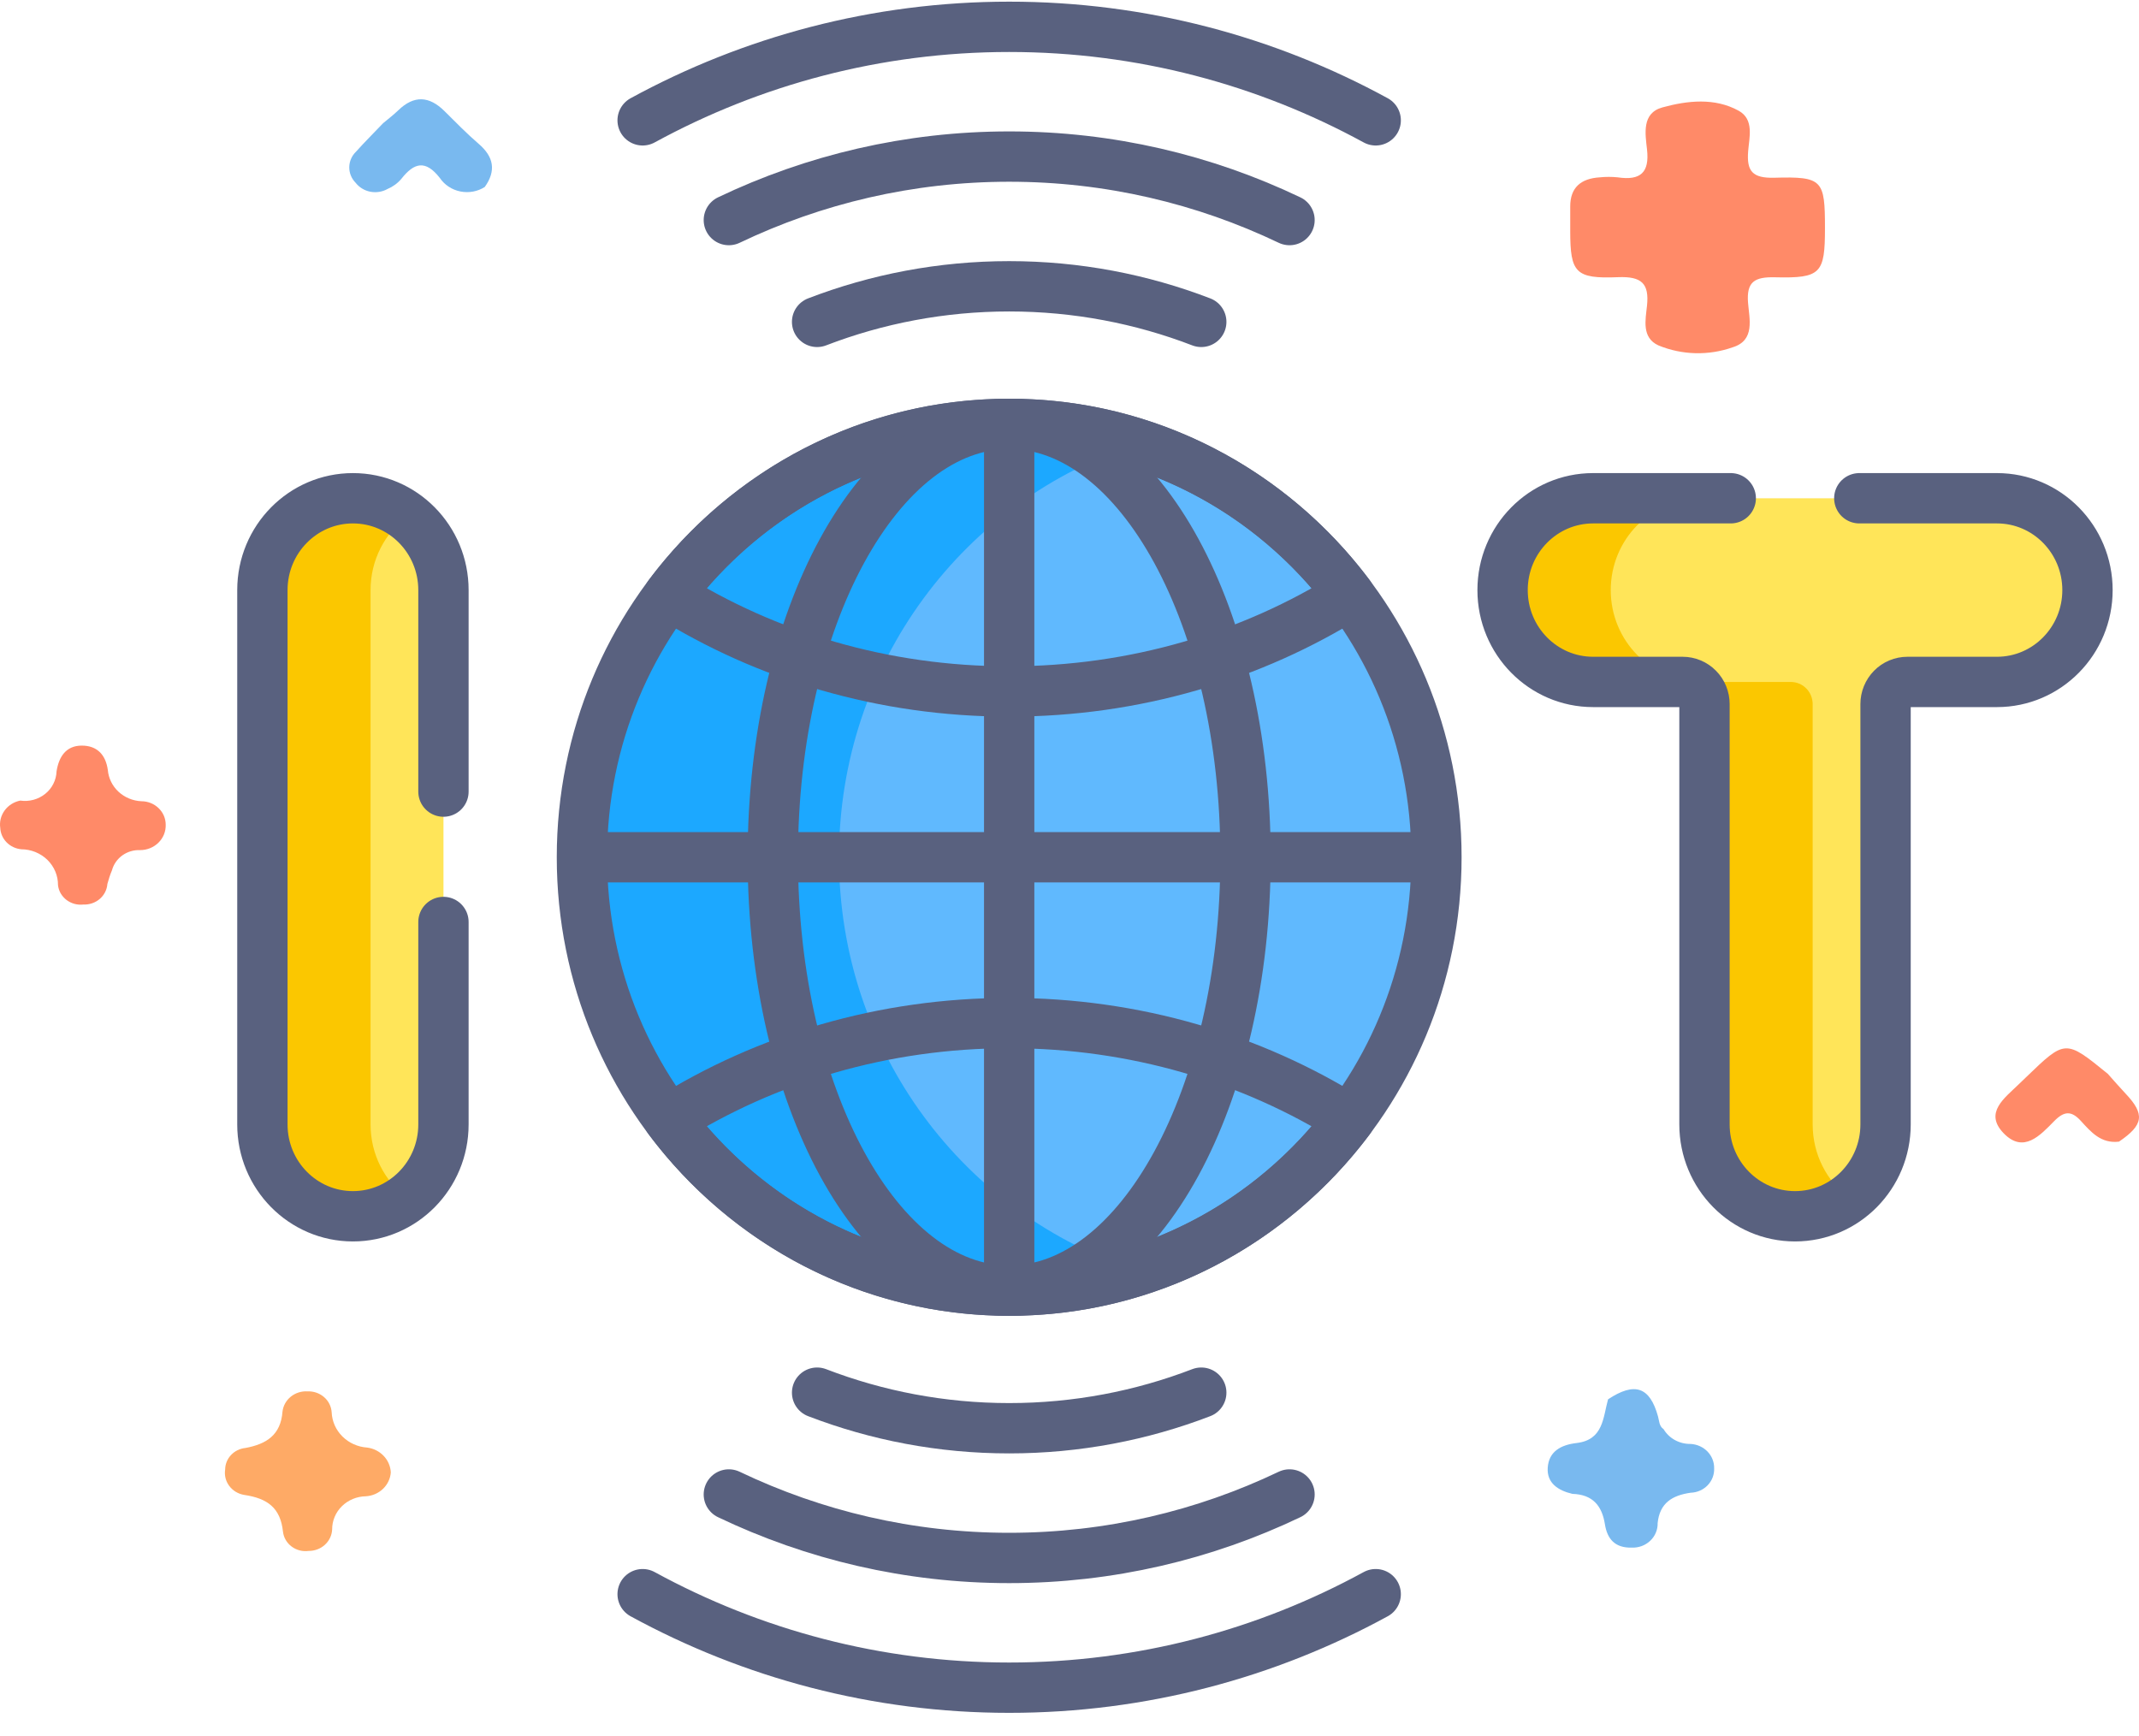 <svg width="85" height="69" viewBox="0 0 85 69" fill="none" xmlns="http://www.w3.org/2000/svg">
<path d="M62.484 59.364C61.913 59.23 61.463 58.933 61.504 58.325C61.546 57.689 62.01 57.418 62.654 57.343C63.718 57.217 63.7 56.33 63.901 55.607C64.959 54.906 65.562 55.109 65.887 56.288C65.937 56.469 65.927 56.668 66.108 56.794C66.216 56.975 66.373 57.125 66.562 57.228C66.751 57.331 66.965 57.383 67.182 57.38C67.438 57.393 67.679 57.502 67.854 57.683C68.028 57.864 68.123 58.104 68.117 58.351C68.122 58.473 68.102 58.595 68.058 58.71C68.014 58.825 67.947 58.93 67.861 59.02C67.775 59.11 67.671 59.183 67.556 59.234C67.441 59.285 67.316 59.314 67.189 59.318C66.451 59.422 65.953 59.727 65.872 60.525C65.876 60.656 65.851 60.785 65.8 60.906C65.75 61.027 65.674 61.137 65.577 61.228C65.481 61.319 65.366 61.391 65.239 61.438C65.113 61.484 64.978 61.505 64.843 61.5C64.166 61.517 63.867 61.145 63.777 60.575C63.662 59.843 63.297 59.389 62.484 59.364Z" fill="#79B9EF"/>
<path d="M84.205 45.367C83.491 45.454 83.091 44.983 82.693 44.547C82.31 44.125 82.022 44.152 81.63 44.551C81.076 45.114 80.411 45.858 79.614 45.026C78.835 44.213 79.663 43.633 80.226 43.083C80.321 42.991 80.417 42.899 80.512 42.808C82.074 41.301 82.074 41.301 83.759 42.671C83.996 42.935 84.226 43.203 84.47 43.462C85.242 44.279 85.184 44.702 84.205 45.367Z" fill="#FF8A68"/>
<path d="M15.53 58.512C15.512 58.759 15.401 58.992 15.218 59.166C15.035 59.341 14.792 59.445 14.535 59.46C14.177 59.467 13.836 59.608 13.586 59.855C13.336 60.101 13.197 60.433 13.199 60.778C13.189 61.008 13.086 61.227 12.912 61.386C12.738 61.545 12.507 61.633 12.267 61.631C12.148 61.647 12.027 61.641 11.911 61.611C11.795 61.582 11.686 61.53 11.591 61.459C11.495 61.389 11.416 61.3 11.357 61.2C11.297 61.099 11.26 60.988 11.246 60.873C11.146 59.92 10.632 59.544 9.706 59.406C9.467 59.367 9.254 59.24 9.112 59.051C8.97 58.863 8.911 58.628 8.947 58.398C8.948 58.185 9.031 57.979 9.18 57.821C9.329 57.662 9.533 57.562 9.753 57.54C10.593 57.385 11.156 57.021 11.226 56.096C11.252 55.864 11.371 55.651 11.556 55.501C11.742 55.351 11.98 55.276 12.222 55.291C12.463 55.281 12.698 55.363 12.877 55.518C13.057 55.674 13.165 55.891 13.18 56.123C13.195 56.483 13.347 56.825 13.607 57.083C13.868 57.342 14.218 57.499 14.591 57.524C14.843 57.557 15.075 57.674 15.246 57.854C15.418 58.034 15.518 58.267 15.53 58.512Z" fill="#FEAA66"/>
<path d="M15.225 4.895C15.427 4.725 15.639 4.565 15.828 4.382C16.455 3.775 17.057 3.815 17.662 4.414C18.108 4.856 18.547 5.308 19.023 5.717C19.627 6.235 19.72 6.79 19.264 7.43C19.123 7.52 18.965 7.582 18.798 7.613C18.632 7.643 18.461 7.642 18.295 7.609C18.129 7.576 17.971 7.511 17.831 7.419C17.692 7.328 17.572 7.21 17.479 7.073C16.907 6.34 16.457 6.462 15.949 7.107C15.801 7.283 15.61 7.422 15.395 7.512C15.189 7.626 14.946 7.664 14.713 7.618C14.48 7.572 14.273 7.445 14.13 7.261C13.967 7.095 13.876 6.873 13.879 6.644C13.882 6.414 13.976 6.195 14.144 6.031C14.491 5.643 14.864 5.274 15.225 4.895Z" fill="#79B9EF"/>
<path d="M0.805 31.814C0.98 31.84 1.159 31.829 1.33 31.783C1.501 31.737 1.66 31.656 1.796 31.547C1.932 31.438 2.043 31.302 2.12 31.148C2.198 30.994 2.241 30.827 2.247 30.656C2.334 30.089 2.612 29.631 3.246 29.629C3.849 29.627 4.201 29.984 4.285 30.601C4.314 30.928 4.464 31.234 4.709 31.462C4.955 31.69 5.277 31.824 5.618 31.84C5.745 31.84 5.871 31.864 5.988 31.911C6.106 31.958 6.212 32.027 6.302 32.114C6.392 32.2 6.463 32.303 6.512 32.416C6.56 32.529 6.585 32.651 6.585 32.773C6.589 32.904 6.566 33.035 6.517 33.157C6.468 33.279 6.394 33.39 6.299 33.484C6.205 33.578 6.091 33.653 5.966 33.704C5.841 33.755 5.706 33.782 5.57 33.782C5.317 33.771 5.068 33.845 4.864 33.99C4.661 34.136 4.515 34.344 4.451 34.58C4.377 34.758 4.316 34.941 4.267 35.127C4.25 35.357 4.141 35.571 3.963 35.723C3.784 35.876 3.551 35.955 3.312 35.945C3.194 35.958 3.073 35.949 2.958 35.918C2.843 35.886 2.736 35.833 2.642 35.762C2.548 35.69 2.47 35.601 2.412 35.501C2.354 35.4 2.318 35.289 2.305 35.175C2.307 34.989 2.27 34.804 2.198 34.632C2.125 34.459 2.018 34.302 1.883 34.169C1.747 34.037 1.586 33.932 1.407 33.859C1.229 33.787 1.038 33.75 0.845 33.749C0.623 33.727 0.417 33.63 0.263 33.474C0.11 33.318 0.02 33.114 0.01 32.899C-0.026 32.655 0.037 32.407 0.185 32.205C0.332 32.004 0.554 31.864 0.805 31.814Z" fill="#FF8A68"/>
<path d="M72.521 9.064C72.521 10.865 72.362 11.063 70.547 11.019C69.726 10.998 69.398 11.193 69.464 12.031C69.514 12.67 69.754 13.524 68.856 13.8C67.898 14.139 66.842 14.113 65.903 13.726C65.227 13.417 65.391 12.704 65.449 12.149C65.541 11.263 65.235 10.977 64.295 11.015C62.6 11.084 62.4 10.835 62.398 9.186C62.398 8.862 62.401 8.538 62.398 8.213C62.394 7.452 62.822 7.092 63.577 7.047C63.812 7.023 64.048 7.023 64.283 7.047C65.198 7.183 65.551 6.852 65.45 5.943C65.381 5.321 65.231 4.496 66.062 4.268C67.05 3.997 68.137 3.874 69.089 4.399C69.717 4.746 69.511 5.459 69.468 6.014C69.406 6.802 69.639 7.087 70.511 7.063C72.427 7.009 72.521 7.149 72.521 9.064Z" fill="#FF8A68"/>
<path d="M79.356 19.801H66.489C66.184 19.923 65.879 20.047 65.576 20.171L64.007 21.245L63.387 23.021L63.825 24.686L64.518 26.055L66.278 26.953L66.6 27.1H66.867C67.046 27.1 67.212 27.155 67.349 27.249H71.332L71.878 27.869V45.78C71.878 45.78 72.626 47.26 72.653 47.27C72.672 47.276 73.141 47.52 73.412 47.661C74.33 47 74.929 45.913 74.929 44.684V27.98C74.929 27.864 74.952 27.75 74.995 27.643C75.039 27.536 75.103 27.439 75.183 27.358C75.264 27.276 75.359 27.211 75.465 27.167C75.57 27.123 75.683 27.1 75.796 27.1H79.355C81.342 27.1 82.953 25.466 82.953 23.451V23.451C82.953 21.435 81.343 19.801 79.356 19.801ZM16.175 20.523H15.358L14.025 22.854V45.688L15.421 47.39L16.175 47.611C17.054 46.946 17.623 45.883 17.623 44.685V23.45C17.623 22.252 17.054 21.189 16.175 20.523Z" fill="#FFE559"/>
<path d="M40.103 51.288C49.48 51.288 57.081 43.578 57.081 34.066C57.081 24.555 49.48 16.844 40.103 16.844C30.726 16.844 23.125 24.555 23.125 34.066C23.125 43.578 30.726 51.288 40.103 51.288Z" fill="#60B9FE"/>
<path d="M33.34 34.066C33.34 26.36 38.33 19.836 45.211 17.637C43.558 17.11 41.836 16.842 40.103 16.844C30.726 16.844 23.125 24.555 23.125 34.066C23.125 43.578 30.726 51.288 40.103 51.288C41.883 51.288 43.599 51.01 45.211 50.495C38.33 48.296 33.34 41.772 33.34 34.066Z" fill="#1CA8FF"/>
<path d="M14.725 44.684V23.45C14.725 22.252 15.295 21.189 16.174 20.523C15.553 20.053 14.799 19.8 14.025 19.801C12.037 19.801 10.427 21.435 10.427 23.45V44.685C10.427 46.7 12.037 48.334 14.025 48.334C14.799 48.336 15.553 48.082 16.174 47.612C15.295 46.946 14.725 45.883 14.725 44.684ZM72.032 44.684V27.979C72.032 27.864 72.009 27.75 71.966 27.643C71.922 27.536 71.858 27.439 71.778 27.358C71.697 27.276 71.602 27.211 71.497 27.167C71.391 27.123 71.279 27.1 71.165 27.1H67.606C65.619 27.1 64.008 25.466 64.008 23.451V23.45C64.008 21.435 65.619 19.801 67.606 19.801H63.307C61.321 19.801 59.71 21.435 59.71 23.45V23.451C59.71 25.466 61.321 27.1 63.307 27.1H66.866C66.98 27.1 67.093 27.123 67.198 27.167C67.303 27.211 67.399 27.276 67.479 27.358C67.56 27.439 67.624 27.536 67.667 27.643C67.711 27.75 67.733 27.864 67.733 27.979V44.684C67.733 46.7 69.344 48.334 71.331 48.334C72.106 48.335 72.86 48.082 73.48 47.611C72.601 46.946 72.032 45.883 72.032 44.684Z" fill="#FBC700"/>
<path d="M40.103 51.288C49.48 51.288 57.081 43.578 57.081 34.066C57.081 24.555 49.48 16.844 40.103 16.844C30.726 16.844 23.125 24.555 23.125 34.066C23.125 43.578 30.726 51.288 40.103 51.288Z" stroke="#59617F" stroke-width="2" stroke-miterlimit="10" stroke-linecap="round" stroke-linejoin="round"/>
<path d="M40.103 27.478C45.109 27.478 49.761 26.066 53.622 23.647C50.52 19.513 45.62 16.844 40.103 16.844C34.587 16.844 29.686 19.513 26.585 23.647C30.446 26.066 35.097 27.478 40.103 27.478ZM40.103 40.655C45.109 40.655 49.761 42.067 53.622 44.486C50.52 48.62 45.62 51.289 40.103 51.289C34.587 51.289 29.686 48.62 26.585 44.486C30.446 42.067 35.097 40.655 40.103 40.655Z" stroke="#59617F" stroke-width="2" stroke-miterlimit="10" stroke-linecap="round" stroke-linejoin="round"/>
<path d="M40.102 51.288C45.29 51.288 49.495 43.578 49.495 34.066C49.495 24.555 45.29 16.844 40.102 16.844C34.915 16.844 30.71 24.555 30.71 34.066C30.71 43.578 34.915 51.288 40.102 51.288Z" stroke="#59617F" stroke-width="2" stroke-miterlimit="10" stroke-linecap="round" stroke-linejoin="round"/>
<path d="M40.103 17.209V50.924M23.484 34.066H56.721M54.668 4.782C50.328 2.413 45.368 1.066 40.103 1.066C34.838 1.066 29.878 2.413 25.537 4.782M51.243 8.745C47.86 7.128 44.084 6.222 40.103 6.222C36.122 6.222 32.346 7.128 28.963 8.745M47.736 12.791C45.361 11.878 42.789 11.377 40.103 11.377C37.417 11.377 34.844 11.878 32.47 12.791M54.668 63.35C50.328 65.72 45.368 67.066 40.103 67.066C34.838 67.066 29.878 65.72 25.537 63.35M51.243 59.388C47.86 61.005 44.084 61.911 40.103 61.911C36.122 61.911 32.346 61.005 28.963 59.388M47.736 55.342C45.361 56.255 42.789 56.756 40.103 56.756C37.417 56.756 34.844 56.255 32.47 55.342M68.777 19.8H63.307C61.32 19.8 59.71 21.434 59.71 23.449C59.71 25.465 61.32 27.099 63.307 27.099H66.866C66.98 27.099 67.093 27.122 67.198 27.166C67.303 27.21 67.399 27.275 67.479 27.357C67.56 27.438 67.624 27.535 67.667 27.642C67.711 27.748 67.733 27.863 67.733 27.978V44.683C67.733 46.699 69.344 48.333 71.331 48.333C73.318 48.333 74.929 46.699 74.929 44.683V27.979C74.929 27.863 74.951 27.749 74.995 27.642C75.039 27.535 75.103 27.438 75.183 27.357C75.263 27.275 75.359 27.21 75.464 27.166C75.569 27.122 75.682 27.099 75.796 27.099H79.355C81.342 27.099 82.953 25.465 82.953 23.45V23.45C82.953 21.434 81.342 19.8 79.355 19.8H73.885M17.622 31.457V23.45C17.622 21.434 16.012 19.8 14.025 19.8C12.037 19.8 10.427 21.434 10.427 23.45V44.684C10.427 46.699 12.037 48.333 14.025 48.333C16.012 48.333 17.622 46.699 17.622 44.684V36.638" stroke="#59617F" stroke-width="2" stroke-miterlimit="10" stroke-linecap="round" stroke-linejoin="round"/>
</svg>
